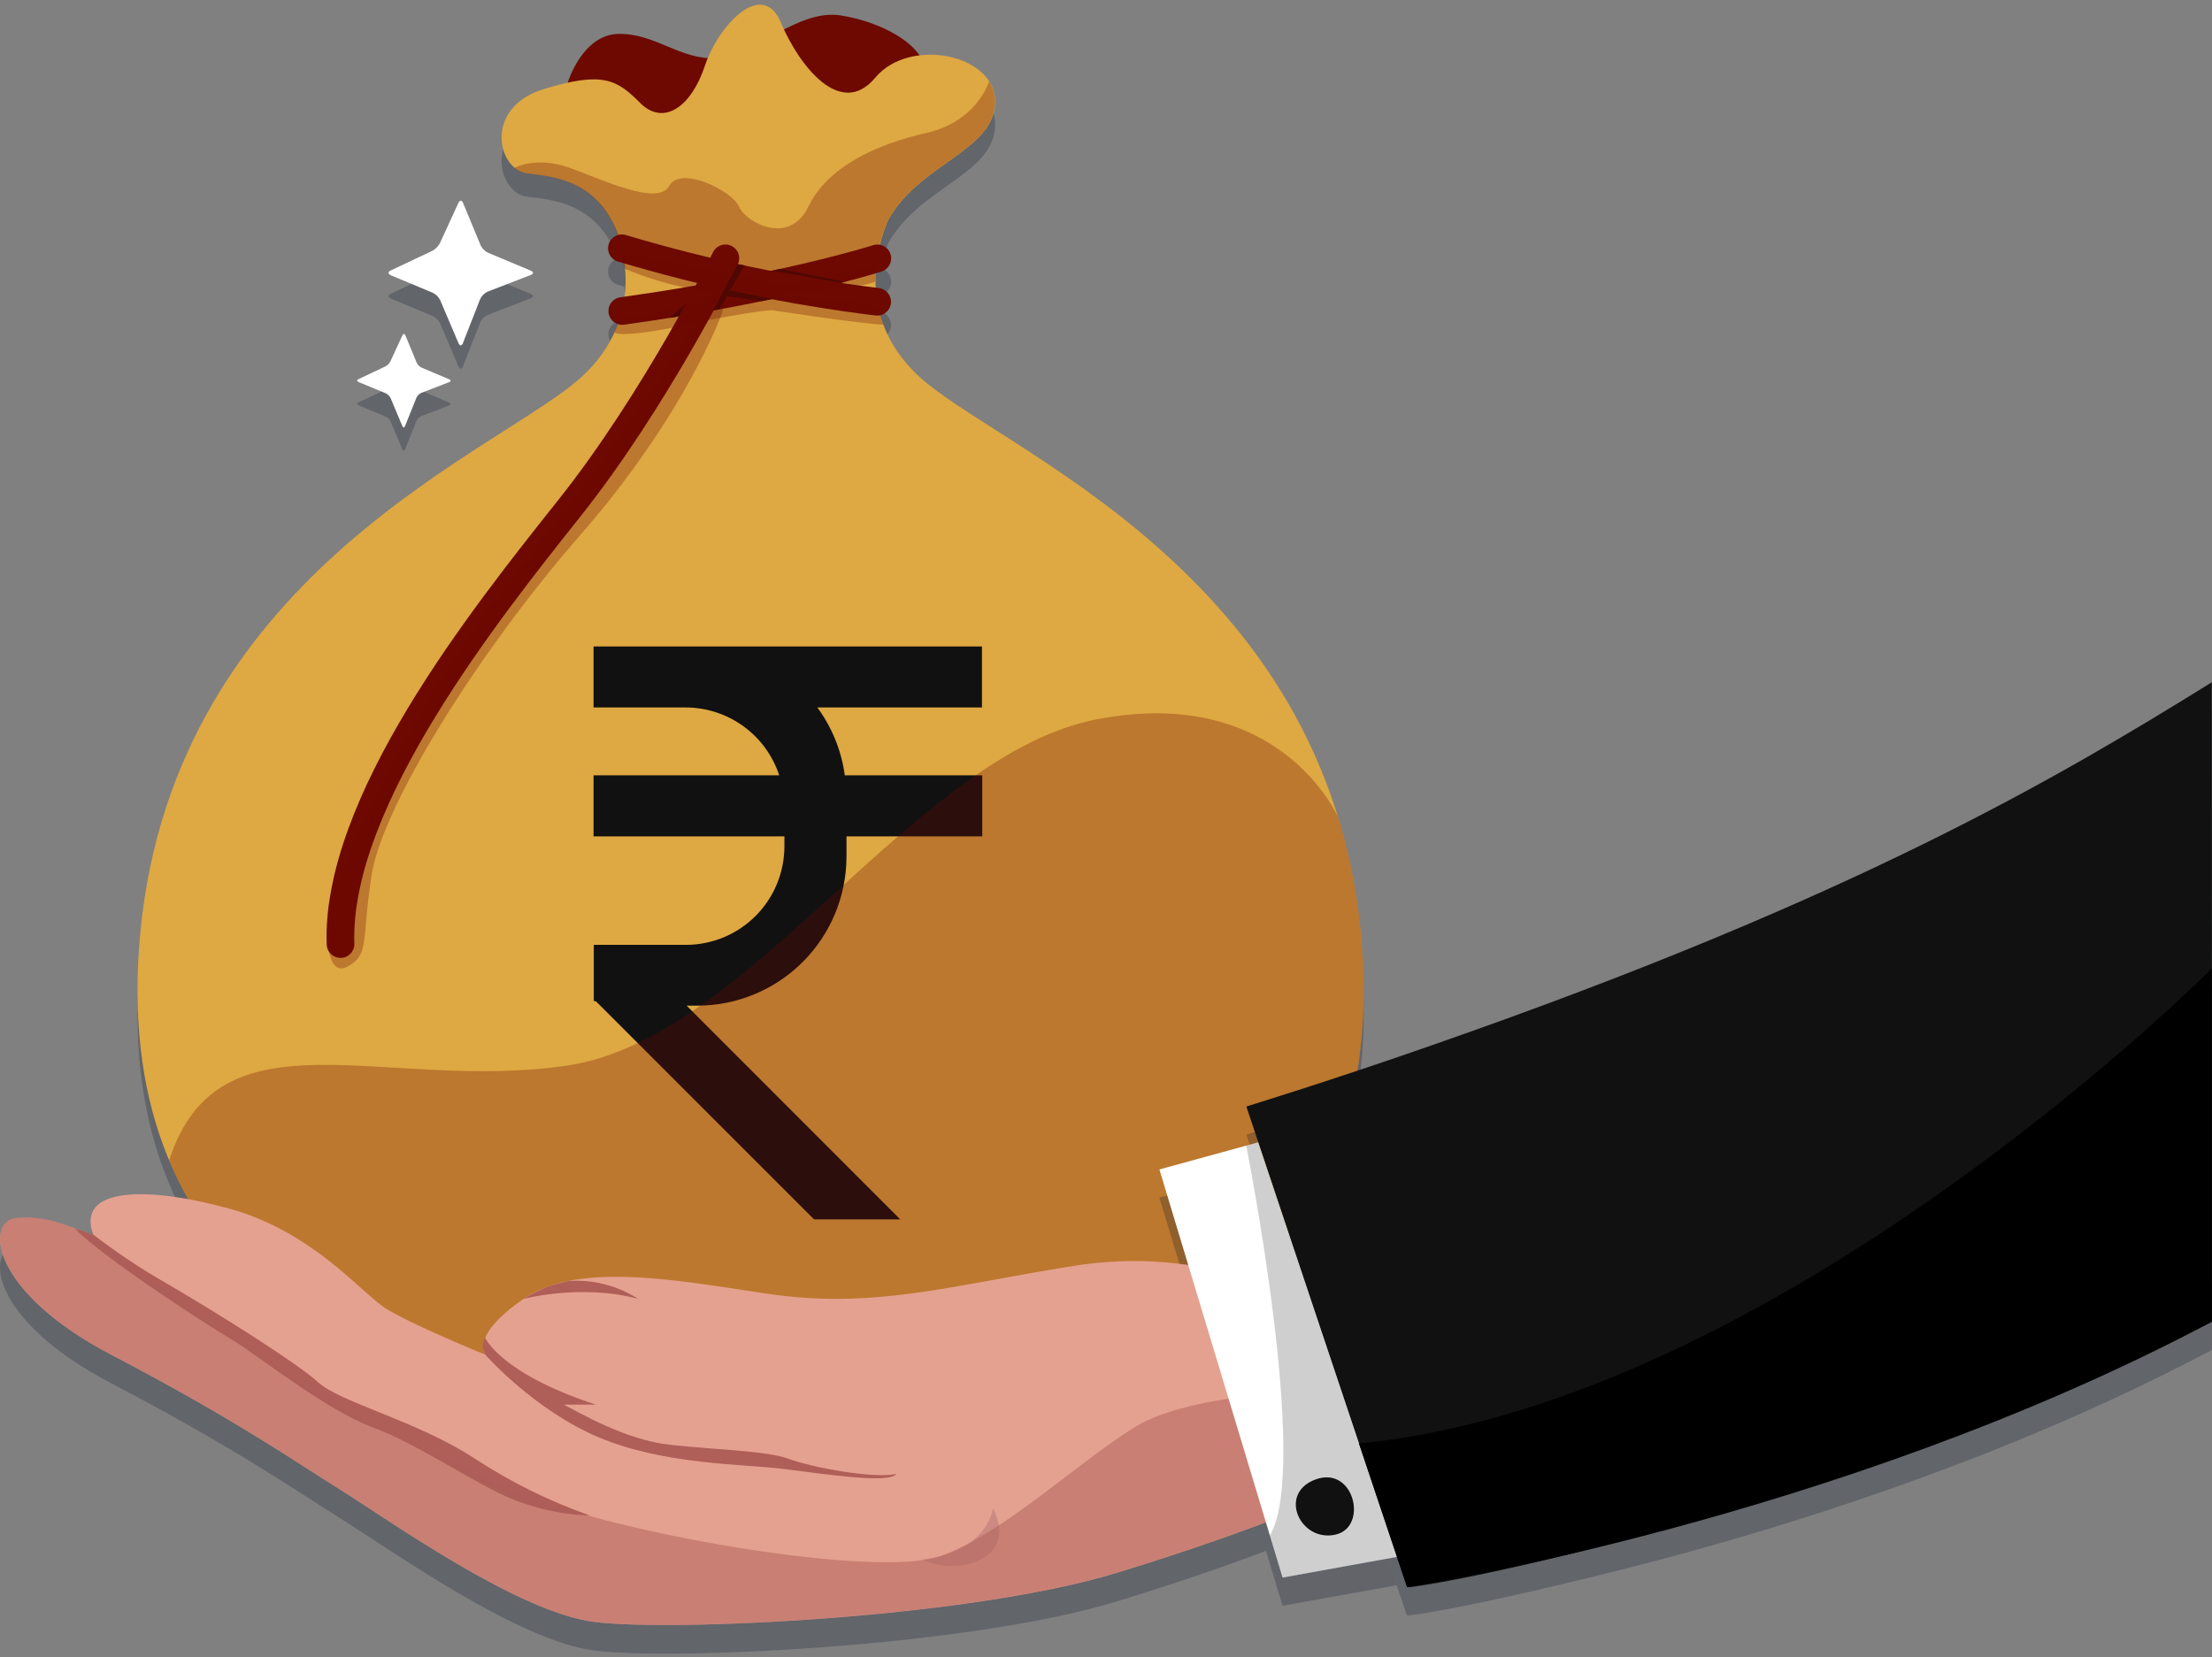 <svg width="311" height="233" viewBox="0 0 311 233" fill="none" xmlns="http://www.w3.org/2000/svg">
<rect x="0" y="0" width="311" height="233" fill="#808080" stroke="none"/>
<g opacity="0.25">
<path d="M79.82 14.892C79.82 14.892 81.876 8.039 87.083 8.039C92.29 8.039 95.508 11.658 100.699 11.47C105.89 11.281 112.039 4.477 118.197 5.444C124.354 6.41 131.158 10.086 130.184 14.892C129.209 19.698 92.364 28.058 79.82 14.892Z" fill="#081228"/>
<path d="M191.32 134.41C186.408 83.212 139.835 66.361 128.978 55.995C120.357 47.758 123.296 37.9 124.885 34.183C129.298 26.306 139.623 24.562 139.909 17.758C140.196 10.954 127.922 8.367 123.059 14.197C118.195 20.026 112.365 12.559 109.778 6.418C107.191 0.277 101.025 6.746 99.085 12.575C97.144 18.405 93.247 21.001 90.013 17.758C86.778 14.516 84.822 13.222 76.396 15.818C67.971 18.413 69.92 27.158 74.128 27.649C78.337 28.14 84.175 28.779 87.032 36.574C88.416 41.208 89.218 49.167 82.07 55.995C71.213 66.361 24.6 83.212 19.729 134.41C15.315 180.704 47.788 202.009 97.374 204.604V204.809C100.13 204.874 102.859 204.893 105.561 204.866C108.263 204.839 110.993 204.82 113.749 204.809V204.604C163.261 202.009 195.734 180.704 191.32 134.41Z" fill="#081228"/>
<path fill-rule="evenodd" clip-rule="evenodd" d="M138.058 102.757V94.176H83.453V102.757H96.455C99.365 102.772 102.195 103.702 104.547 105.416C106.898 107.129 108.65 109.539 109.556 112.304H83.453V120.884H110.285V122.293C110.282 125.961 108.825 129.479 106.233 132.075C103.64 134.67 100.124 136.132 96.455 136.138H87.956H83.486V144.023C83.592 144.023 83.707 144.064 83.813 144.097L106.649 166.933L114.46 174.744H126.57L96.537 144.686H98.093C103.636 144.669 108.947 142.46 112.866 138.54C116.786 134.621 118.996 129.31 119.013 123.767V120.884H138.099V112.304H118.775C118.309 108.847 116.98 105.564 114.911 102.757H138.058Z" fill="#081228"/>
<path opacity="0.3" d="M191.32 134.41C190.808 128.909 189.738 123.475 188.127 118.19C188.127 118.19 180.078 99.506 154.319 104.402C128.56 109.298 105.446 149.279 79.81 153.103C54.174 156.927 30.806 144.612 23.789 166.433C34.008 190.8 61.101 202.721 97.365 204.621V204.825C100.121 204.891 102.851 204.91 105.553 204.883C108.255 204.855 110.984 204.836 113.74 204.825V204.621C163.26 202.009 195.733 180.704 191.32 134.41Z" fill="#081228"/>
<path opacity="0.3" d="M123.478 38.606C123.781 37.089 124.239 35.607 124.845 34.184C129.258 26.308 139.583 24.564 139.87 17.76C139.922 16.691 139.636 15.634 139.051 14.738C139.051 14.738 137.413 20.355 130.224 21.976C123.036 23.598 116.289 26.832 113.652 32.342C111.016 37.852 104.883 34.61 103.909 32.342C102.935 30.074 95.664 26.512 94.084 29.427C92.503 32.342 84.553 28.453 79.96 26.832C75.366 25.21 72.32 26.889 72.32 26.889C72.816 27.306 73.422 27.571 74.064 27.651C78.281 28.142 84.111 28.78 86.968 36.575C87.165 37.222 87.337 37.943 87.492 38.712L102.451 42.56L123.478 38.606Z" fill="#081228"/>
<path d="M123.34 47.644H123.095C110.816 46.136 98.688 43.592 86.839 40.037C86.348 39.879 85.941 39.532 85.706 39.073C85.471 38.614 85.428 38.08 85.586 37.589C85.745 37.098 86.092 36.691 86.551 36.456C87.01 36.221 87.544 36.178 88.034 36.336C99.65 39.818 111.541 42.308 123.578 43.779C124.067 43.843 124.515 44.09 124.829 44.471C125.143 44.852 125.301 45.338 125.271 45.83C125.241 46.323 125.025 46.786 124.666 47.126C124.308 47.465 123.834 47.657 123.34 47.66V47.644Z" fill="#081228"/>
<path d="M87.452 48.954C86.965 48.945 86.499 48.754 86.145 48.418C85.792 48.083 85.578 47.627 85.544 47.141C85.51 46.655 85.659 46.174 85.962 45.793C86.265 45.412 86.7 45.158 87.181 45.081C109.428 41.994 122.626 37.794 122.757 37.753C123 37.675 123.256 37.646 123.511 37.667C123.765 37.688 124.013 37.759 124.24 37.875C124.467 37.992 124.668 38.152 124.833 38.347C124.999 38.542 125.124 38.767 125.202 39.01C125.279 39.253 125.309 39.509 125.288 39.763C125.267 40.017 125.196 40.265 125.079 40.492C124.963 40.719 124.802 40.921 124.608 41.086C124.413 41.251 124.188 41.376 123.945 41.454C123.404 41.626 110.337 45.794 87.722 48.938L87.452 48.954Z" fill="#081228"/>
<path d="M47.879 137.971C47.374 137.972 46.889 137.776 46.526 137.427C46.163 137.077 45.949 136.6 45.93 136.096C45.258 115.365 66.064 89.213 78.493 73.582C90.578 58.378 100.15 38.94 100.248 38.743C100.475 38.281 100.876 37.927 101.364 37.761C101.851 37.594 102.385 37.628 102.847 37.855C103.31 38.082 103.663 38.483 103.83 38.971C103.997 39.458 103.963 39.992 103.736 40.455C103.638 40.651 93.91 60.457 81.531 75.998C70.231 90.212 49.189 116.667 49.819 135.965C49.828 136.22 49.786 136.474 49.697 136.713C49.607 136.952 49.472 137.171 49.297 137.357C49.123 137.543 48.914 137.693 48.682 137.799C48.45 137.904 48.199 137.963 47.944 137.971H47.879Z" fill="#081228"/>
<path opacity="0.3" d="M87.883 41.086C91.11 42.445 94.484 43.426 97.937 44.009C104.488 45.254 115.68 44.009 115.68 44.009C115.68 44.009 122.231 43.542 123.049 42.822C123.049 41.7 123.172 40.456 123.172 40.456C123.172 40.456 110.702 43.731 108.491 43.043C106.281 42.355 87.203 38.826 87.203 38.826L87.883 41.086Z" fill="#081228"/>
<path opacity="0.3" d="M86.375 50.043C86.375 50.043 87.194 50.943 96.471 48.954C105.747 46.964 108.531 46.891 108.531 46.891C108.531 46.891 121.181 48.847 124.203 48.921C123.889 48.173 123.717 47.374 123.695 46.563C123.81 45.744 107.172 44.508 107.172 44.508L87.169 47.947L86.375 50.043Z" fill="#081228"/>
<path opacity="0.3" d="M101.485 47.39C101.485 47.39 96.392 61.547 81.654 78.43C66.916 95.314 53.709 116.831 52.244 126.313C50.778 135.794 51.998 137.489 48.846 139.192C45.694 140.895 45.718 133.551 46.218 130.562C46.717 127.573 57.59 102.249 71.444 85.242C85.298 68.236 95.705 51.754 100.339 44.557C103.008 41.831 101.485 47.39 101.485 47.39Z" fill="#081228"/>
<path d="M103.735 40.455L104.668 40.578C104.668 40.578 101.745 45.744 101.139 46.776L100.32 46.923C100.32 46.923 102.809 42.093 103.735 40.455Z" fill="#081228"/>
<path d="M102.156 44.01L108.534 45.328L107.077 45.631L101.484 44.82L102.156 44.01Z" fill="#081228"/>
<path d="M95.442 47.767L96.474 45.908L94.141 47.98L95.442 47.767Z" fill="#081228"/>
<path d="M108.531 41.34L118.283 43.043L118.815 42.904L109.686 41.086L108.531 41.34Z" fill="#081228"/>
</g>
<path d="M79.82 11.617C79.82 11.617 81.876 4.764 87.083 4.764C92.29 4.764 95.508 8.383 100.699 8.194C105.89 8.006 112.039 1.202 118.197 2.168C124.354 3.134 131.158 6.811 130.184 11.617C129.209 16.423 92.364 24.783 79.82 11.617Z" fill="#6D0900"/>
<path d="M191.32 131.135C186.408 79.936 139.835 63.086 128.978 52.72C120.357 44.483 123.296 34.625 124.885 30.908C129.298 23.031 139.623 21.287 139.909 14.483C140.196 7.679 127.922 5.092 123.059 10.921C118.195 16.751 112.365 9.284 109.778 3.143C107.191 -2.998 101.025 3.47 99.085 9.3C97.144 15.13 93.247 17.725 90.013 14.483C86.778 11.241 84.822 9.947 76.396 12.542C67.971 15.138 69.92 23.883 74.128 24.374C78.337 24.865 84.175 25.504 87.032 33.298C88.416 37.933 89.218 45.891 82.07 52.72C71.213 63.086 24.6 79.936 19.729 131.135C15.315 177.429 47.788 198.733 97.374 201.329V201.533C100.13 201.599 102.859 201.618 105.561 201.591C108.263 201.564 110.993 201.544 113.749 201.533V201.329C163.261 198.733 195.734 177.429 191.32 131.135Z" fill="#DEA842"/>
<path fill-rule="evenodd" clip-rule="evenodd" d="M138.058 99.481V90.9H83.453V99.481H96.455C99.365 99.496 102.195 100.427 104.547 102.14C106.898 103.854 108.65 106.263 109.556 109.028H83.453V117.609H110.285V119.017C110.282 122.686 108.825 126.204 106.233 128.799C103.64 131.395 100.124 132.856 96.455 132.863H87.956H83.486V140.748C83.592 140.748 83.707 140.789 83.813 140.821L106.649 163.657L114.46 171.468H126.57L96.537 141.411H98.093C103.636 141.394 108.947 139.184 112.866 135.265C116.786 131.345 118.996 126.034 119.013 120.491V117.609H138.099V109.028H118.775C118.309 105.572 116.98 102.289 114.911 99.481H138.058Z" fill="#111111"/>
<path opacity="0.3" d="M191.32 131.135C190.808 125.634 189.738 120.199 188.127 114.915C188.127 114.915 180.078 96.23 154.319 101.127C128.56 106.023 105.446 146.004 79.81 149.828C54.174 153.651 30.806 141.337 23.789 163.157C34.008 187.524 61.101 199.446 97.365 201.345V201.55C100.121 201.616 102.851 201.635 105.553 201.607C108.255 201.58 110.984 201.561 113.74 201.55V201.345C163.26 198.733 195.733 177.429 191.32 131.135Z" fill="#6D0900"/>
<path opacity="0.3" d="M123.478 35.33C123.781 33.814 124.239 32.332 124.845 30.909C129.258 23.032 139.583 21.288 139.87 14.484C139.922 13.416 139.636 12.358 139.051 11.463C139.051 11.463 137.413 17.08 130.224 18.701C123.036 20.322 116.289 23.556 113.652 29.067C111.016 34.577 104.883 31.335 103.909 29.067C102.935 26.799 95.664 23.237 94.084 26.152C92.503 29.067 84.553 25.177 79.96 23.556C75.366 21.935 72.32 23.614 72.32 23.614C72.816 24.031 73.422 24.295 74.064 24.375C78.281 24.866 84.111 25.505 86.968 33.3C87.165 33.947 87.337 34.667 87.492 35.437L102.451 39.285L123.478 35.33Z" fill="#6D0900"/>
<path d="M123.34 44.368H123.095C110.816 42.861 98.688 40.316 86.839 36.762C86.348 36.603 85.941 36.256 85.706 35.797C85.471 35.338 85.428 34.804 85.586 34.314C85.745 33.823 86.092 33.415 86.551 33.18C87.01 32.945 87.544 32.902 88.034 33.061C99.65 36.543 111.541 39.033 123.578 40.504C124.067 40.567 124.515 40.815 124.829 41.196C125.143 41.576 125.301 42.062 125.271 42.555C125.241 43.048 125.025 43.511 124.666 43.85C124.308 44.19 123.834 44.381 123.34 44.385V44.368Z" fill="#6D0900"/>
<path d="M87.452 45.679C86.965 45.669 86.499 45.478 86.145 45.143C85.792 44.807 85.578 44.352 85.544 43.866C85.51 43.38 85.659 42.899 85.962 42.518C86.265 42.136 86.7 41.882 87.181 41.806C109.428 38.719 122.626 34.519 122.757 34.478C123 34.4 123.256 34.37 123.511 34.391C123.765 34.412 124.013 34.483 124.24 34.6C124.467 34.717 124.668 34.877 124.833 35.072C124.999 35.266 125.124 35.492 125.202 35.734C125.279 35.977 125.309 36.233 125.288 36.488C125.267 36.742 125.196 36.99 125.079 37.217C124.963 37.444 124.802 37.645 124.608 37.81C124.413 37.975 124.188 38.101 123.945 38.178C123.404 38.35 110.337 42.518 87.722 45.662L87.452 45.679Z" fill="#6D0900"/>
<path d="M47.879 134.696C47.374 134.696 46.889 134.501 46.526 134.151C46.163 133.802 45.949 133.325 45.93 132.821C45.258 112.089 66.064 85.938 78.493 70.307C90.578 55.102 100.15 35.664 100.248 35.468C100.475 35.005 100.876 34.652 101.364 34.485C101.851 34.319 102.385 34.352 102.847 34.579C103.31 34.806 103.663 35.208 103.83 35.695C103.997 36.183 103.963 36.717 103.736 37.179C103.638 37.376 93.91 57.182 81.531 72.722C70.231 86.936 49.189 113.391 49.819 132.69C49.828 132.945 49.786 133.199 49.697 133.438C49.607 133.676 49.472 133.895 49.297 134.082C49.123 134.268 48.914 134.418 48.682 134.523C48.45 134.629 48.199 134.687 47.944 134.696H47.879Z" fill="#6D0900"/>
<path opacity="0.3" d="M87.883 37.809C91.11 39.167 94.484 40.148 97.937 40.732C104.488 41.976 115.68 40.732 115.68 40.732C115.68 40.732 122.231 40.265 123.049 39.544C123.049 38.423 123.172 37.178 123.172 37.178C123.172 37.178 110.702 40.453 108.491 39.766C106.281 39.078 87.203 35.549 87.203 35.549L87.883 37.809Z" fill="#6D0900"/>
<path opacity="0.3" d="M86.375 46.767C86.375 46.767 87.194 47.668 96.471 45.678C105.747 43.689 108.531 43.615 108.531 43.615C108.531 43.615 121.181 45.572 124.203 45.646C123.889 44.898 123.717 44.098 123.695 43.288C123.81 42.469 107.172 41.232 107.172 41.232L87.169 44.671L86.375 46.767Z" fill="#6D0900"/>
<path opacity="0.3" d="M101.485 44.115C101.485 44.115 96.392 58.272 81.654 75.155C66.916 92.038 53.709 113.556 52.244 123.037C50.778 132.519 51.998 134.213 48.846 135.917C45.694 137.62 45.718 130.275 46.218 127.287C46.717 124.298 57.59 98.973 71.444 81.967C85.298 64.961 95.705 48.479 100.339 41.282C103.008 38.555 101.485 44.115 101.485 44.115Z" fill="#6D0900"/>
<path d="M103.735 37.18L104.668 37.303C104.668 37.303 101.745 42.469 101.139 43.501L100.32 43.648C100.32 43.648 102.809 38.817 103.735 37.18Z" fill="#4F0703"/>
<path d="M102.156 40.732L108.534 42.051L107.077 42.354L101.484 41.543L102.156 40.732Z" fill="#4F0703"/>
<path d="M95.442 44.491L96.474 42.633L94.141 44.704L95.442 44.491Z" fill="#4F0703"/>
<path d="M108.531 38.062L118.283 39.766L118.815 39.626L109.686 37.809L108.531 38.062Z" fill="#4F0703"/>
<g opacity="0.25">
<path d="M310.972 99.897C289.413 113.284 260.895 130.191 201.255 150.964C187.213 155.877 175.234 159.545 175.234 159.545C175.234 159.545 196.343 222.927 197.825 227.135C199.053 227.422 252.511 218.235 310.972 189.823V99.897Z" fill="#081228"/>
<path d="M205.527 212.462C210.964 210.473 212.961 219.111 208.376 220.208C203.398 221.387 200.148 214.427 205.527 212.462Z" fill="#081228"/>
<path d="M219.274 208.908C224.711 206.918 226.709 215.556 222.123 216.645C217.104 217.832 213.854 210.873 219.274 208.908Z" fill="#081228"/>
<path d="M179.869 185.845C179.869 185.845 168.504 179.147 150.876 181.988C133.247 184.829 122.726 188.129 107.677 185.861C95.084 183.97 81.238 181.349 73.607 186.614C65.976 191.879 68.244 194.466 68.244 194.466C68.244 194.466 57.502 190.102 54.112 187.916C50.722 185.73 43.934 177.215 32.349 173.997C20.763 170.779 10.586 170.885 13.124 177.665C8.891 176.248 6.917 174.996 2.398 175.274C-2.122 175.552 -1.557 185.533 15.678 194.532C32.914 203.53 41.396 209.466 48.176 213.708C54.955 217.949 72.739 230.665 83.498 232.081C94.257 233.498 136.064 231.59 156.975 225.195C177.887 218.8 188.58 213.732 188.58 213.732L180.434 187.155" fill="#081228"/>
<path d="M13.127 177.582C16.45 180.13 19.944 182.447 23.583 184.517C30.371 188.472 41.67 195.538 44.782 198.363C47.893 201.187 58.627 203.734 66.823 209.105C71.853 212.381 77.261 215.037 82.929 217.014C78.535 216.868 74.22 215.814 70.254 213.919C64.039 210.808 58.668 207.001 52.167 204.528C45.666 202.055 36.61 194.703 32.385 192.156C28.16 189.61 14.372 180.636 10.516 176.648L13.127 177.582Z" fill="#081228"/>
<path d="M73.609 186.598C73.609 186.598 81.797 184.436 89.723 186.598C86.801 184.731 83.357 183.85 79.898 184.084C79.898 184.084 77.654 184.641 76.934 184.903C75.778 185.37 74.666 185.937 73.609 186.598Z" fill="#081228"/>
<path d="M68.22 192.082C68.22 192.082 70.365 197.093 83.777 201.473H79.257C81.517 202.603 87.83 206.386 94.282 207.123C100.734 207.86 107.8 207.942 110.903 209.104C114.006 210.267 122.636 211.929 126.026 211.225C125.035 212.633 115.848 211.225 110.199 210.513C104.549 209.8 93.528 209.948 84.342 206.132C75.155 202.317 68.236 194.448 68.236 194.448C68.013 194.095 67.894 193.686 67.891 193.268C67.888 192.849 68.002 192.439 68.22 192.082Z" fill="#081228"/>
<path d="M139.605 216.023C139.605 216.023 138.967 222.172 129.641 223.237C133.882 225.562 143.413 223.654 139.605 216.023Z" fill="#081228"/>
<path opacity="0.5" d="M156.979 225.113C177.891 218.71 188.584 213.65 188.584 213.65L184.261 199.551C179.962 199.723 166.297 200.574 159.738 204.529C151.894 209.253 141.25 219.521 132.26 222.763C123.27 226.006 86.294 219.595 72.792 213.757C72.792 213.757 61.329 208.508 56.032 206.232C50.734 203.956 38.985 196.407 34.588 193.623C30.191 190.839 13.807 178.123 13.807 178.123L12.775 177.485C8.78 176.125 6.79 174.946 2.401 175.217C-2.126 175.503 -1.553 185.476 15.682 194.474C32.917 203.473 41.4 209.409 48.179 213.65C54.959 217.891 72.743 230.607 83.502 232.024C94.26 233.44 136.067 231.508 156.979 225.113Z" fill="#081228"/>
<path d="M176.894 164.588L163.008 168.395L180.325 225.792L196.406 222.893L176.894 164.588Z" fill="#081228"/>
<path d="M184.964 211.996C190.401 210.006 192.399 218.644 187.814 219.733C182.836 220.92 179.585 213.961 184.964 211.996Z" fill="#081228"/>
<path d="M310.973 140.148C310.973 140.148 250.154 201.221 191.062 206.928C196.401 222.894 197.826 227.136 197.826 227.136C197.826 227.136 258.104 217.875 310.973 189.824V140.148Z" fill="#081228"/>
<path opacity="0.2" d="M176.889 164.596L175.211 165.054C175.211 165.054 184.267 210.431 178.535 219.872C180.034 224.825 180.32 225.783 180.32 225.783L196.401 222.926L176.889 164.596Z" fill="#081228"/>
</g>
<path d="M310.972 95.936C289.413 109.323 260.895 126.23 201.255 147.003C187.213 151.916 175.234 155.592 175.234 155.592C175.234 155.592 196.383 218.957 197.849 223.182C199.077 223.469 252.535 214.274 310.996 185.862L310.972 95.936Z" fill="#111111"/>
<path d="M205.527 208.503C210.964 206.514 212.961 215.16 208.376 216.249C203.398 217.436 200.148 210.476 205.527 208.503Z" fill="white"/>
<path d="M219.274 204.915C224.711 202.926 226.709 211.572 222.123 212.661C217.104 213.873 213.854 206.921 219.274 204.915Z" fill="white"/>
<path d="M179.869 181.891C179.869 181.891 168.512 175.193 150.876 178.018C133.239 180.843 122.726 184.151 107.677 181.891C95.084 179.999 81.238 177.371 73.607 182.644C65.976 187.917 68.244 190.496 68.244 190.496C68.244 190.496 57.502 186.124 54.112 183.905C50.722 181.686 43.934 173.212 32.349 169.986C20.763 166.76 10.586 166.866 13.124 173.646C8.891 172.237 6.917 170.976 2.398 171.263C-2.122 171.55 -1.557 181.514 15.678 190.521C32.914 199.527 41.396 205.455 48.176 209.697C54.955 213.938 72.739 226.653 83.498 228.062C94.257 229.47 136.064 227.571 156.975 221.176C177.887 214.781 188.58 209.713 188.58 209.713L180.434 183.135" fill="#E5A18F"/>
<path d="M13.129 173.621C16.452 176.171 19.946 178.491 23.585 180.565C30.373 184.519 41.672 191.585 44.783 194.41C47.895 197.235 58.629 199.781 66.825 205.144C71.856 208.436 77.266 211.108 82.938 213.103C78.53 212.959 74.199 211.9 70.223 209.992C64.008 206.88 58.637 203.081 52.136 200.6C45.635 198.119 36.579 190.775 32.354 188.228C28.129 185.682 14.341 176.708 10.484 172.721L13.129 173.621Z" fill="#AF5E58"/>
<path d="M73.609 182.644C73.609 182.644 81.797 180.482 89.723 182.644C86.803 180.772 83.358 179.891 79.898 180.13C79.898 180.13 77.654 180.687 76.934 180.949C75.778 181.416 74.666 181.983 73.609 182.644Z" fill="#AF5E58"/>
<path d="M68.219 188.121C68.219 188.121 70.365 193.132 83.776 197.513H79.257C81.516 198.642 87.829 202.466 94.281 203.17C100.733 203.874 107.799 203.989 110.903 205.144C114.006 206.298 122.636 207.968 126.025 207.264C125.035 208.681 115.848 207.264 110.198 206.56C104.549 205.856 93.528 205.995 84.341 202.18C75.155 198.364 68.236 190.496 68.236 190.496C68.013 190.14 67.894 189.73 67.891 189.311C67.888 188.891 68.002 188.479 68.219 188.121Z" fill="#AF5E58"/>
<path d="M139.605 212.072C139.605 212.072 138.967 218.221 129.641 219.278C133.882 221.611 143.413 219.703 139.605 212.072Z" fill="#CC8A83"/>
<path opacity="0.5" d="M156.979 221.15C177.891 214.756 188.584 209.688 188.584 209.688L184.261 195.588C179.962 195.76 166.297 196.612 159.738 200.566C151.894 205.299 141.25 215.558 132.26 218.801C123.27 222.043 86.294 215.64 72.792 209.794C72.792 209.794 61.329 204.546 56.032 202.261C50.734 199.977 38.985 192.436 34.588 189.66C30.191 186.884 13.807 174.161 13.807 174.161L12.775 173.522C8.78 172.155 6.79 170.976 2.401 171.254C-2.126 171.532 -1.553 181.505 15.682 190.512C32.917 199.518 41.4 205.446 48.179 209.688C54.959 213.929 72.743 226.644 83.502 228.053C94.26 229.461 136.067 227.545 156.979 221.15Z" fill="#AF5E58"/>
<path d="M176.894 160.635L163.008 164.442L180.325 221.83L196.406 218.932L176.894 160.635Z" fill="white"/>
<path d="M184.964 208.034C190.401 206.045 192.399 214.691 187.814 215.78C182.836 216.959 179.585 210.008 184.964 208.034Z" fill="#111111"/>
<path d="M310.973 136.195C310.973 136.195 250.154 197.268 191.062 202.975L197.826 223.183C197.826 223.183 258.104 213.922 310.973 185.863V136.195Z" fill="black"/>
<path opacity="0.2" d="M176.889 160.635L175.211 161.093C175.211 161.093 184.267 206.47 178.535 215.911C180.034 220.864 180.32 221.83 180.32 221.83L196.401 218.973L176.889 160.635Z" fill="#111111"/>
<g opacity="0.25">
<path fill-rule="evenodd" clip-rule="evenodd" d="M65.083 51.526C64.911 51.944 64.633 51.952 64.461 51.526L61.898 45.5C61.668 45.036 61.291 44.661 60.825 44.435L54.938 41.979C54.521 41.799 54.521 41.504 54.938 41.308L60.776 38.548C61.237 38.298 61.614 37.916 61.857 37.451L64.452 31.81C64.641 31.4 64.936 31.409 65.108 31.81L67.564 37.754C67.788 38.224 68.167 38.602 68.636 38.827L74.63 41.332C75.039 41.504 75.039 41.774 74.63 41.938L68.571 44.28C68.103 44.495 67.726 44.87 67.507 45.336L65.083 51.526Z" fill="#081228"/>
<path fill-rule="evenodd" clip-rule="evenodd" d="M56.958 63.161C56.852 63.431 56.672 63.439 56.557 63.161L54.92 59.263C54.769 58.964 54.525 58.722 54.224 58.575L50.425 57.003C50.154 56.889 50.146 56.7 50.425 56.578L54.199 54.793C54.496 54.629 54.738 54.381 54.895 54.08L56.574 50.437C56.696 50.175 56.885 50.175 56.999 50.437L58.588 54.285C58.738 54.584 58.983 54.826 59.284 54.973L63.148 56.61C63.419 56.725 63.419 56.905 63.148 57.012L59.235 58.518C58.931 58.658 58.687 58.902 58.547 59.206L56.958 63.161Z" fill="#081228"/>
</g>
<path fill-rule="evenodd" clip-rule="evenodd" d="M65.083 48.251C64.911 48.668 64.633 48.676 64.461 48.251L61.898 42.224C61.668 41.761 61.291 41.386 60.825 41.16L54.938 38.704C54.521 38.524 54.521 38.229 54.938 38.032L60.776 35.273C61.237 35.023 61.614 34.641 61.857 34.176L64.452 28.534C64.641 28.125 64.936 28.133 65.108 28.534L67.564 34.479C67.788 34.948 68.167 35.327 68.636 35.551L74.63 38.057C75.039 38.229 75.039 38.499 74.63 38.663L68.571 41.005C68.103 41.22 67.726 41.594 67.507 42.061L65.083 48.251Z" fill="white"/>
<path fill-rule="evenodd" clip-rule="evenodd" d="M56.958 59.885C56.852 60.155 56.672 60.164 56.557 59.885L54.92 55.988C54.769 55.689 54.525 55.447 54.224 55.3L50.425 53.728C50.154 53.613 50.146 53.425 50.425 53.302L54.199 51.517C54.496 51.354 54.738 51.106 54.895 50.805L56.574 47.161C56.696 46.899 56.885 46.899 56.999 47.161L58.588 51.01C58.738 51.309 58.983 51.55 59.284 51.697L63.148 53.335C63.419 53.45 63.419 53.63 63.148 53.736L59.235 55.243C58.931 55.383 58.687 55.627 58.547 55.931L56.958 59.885Z" fill="white"/>
</svg>
